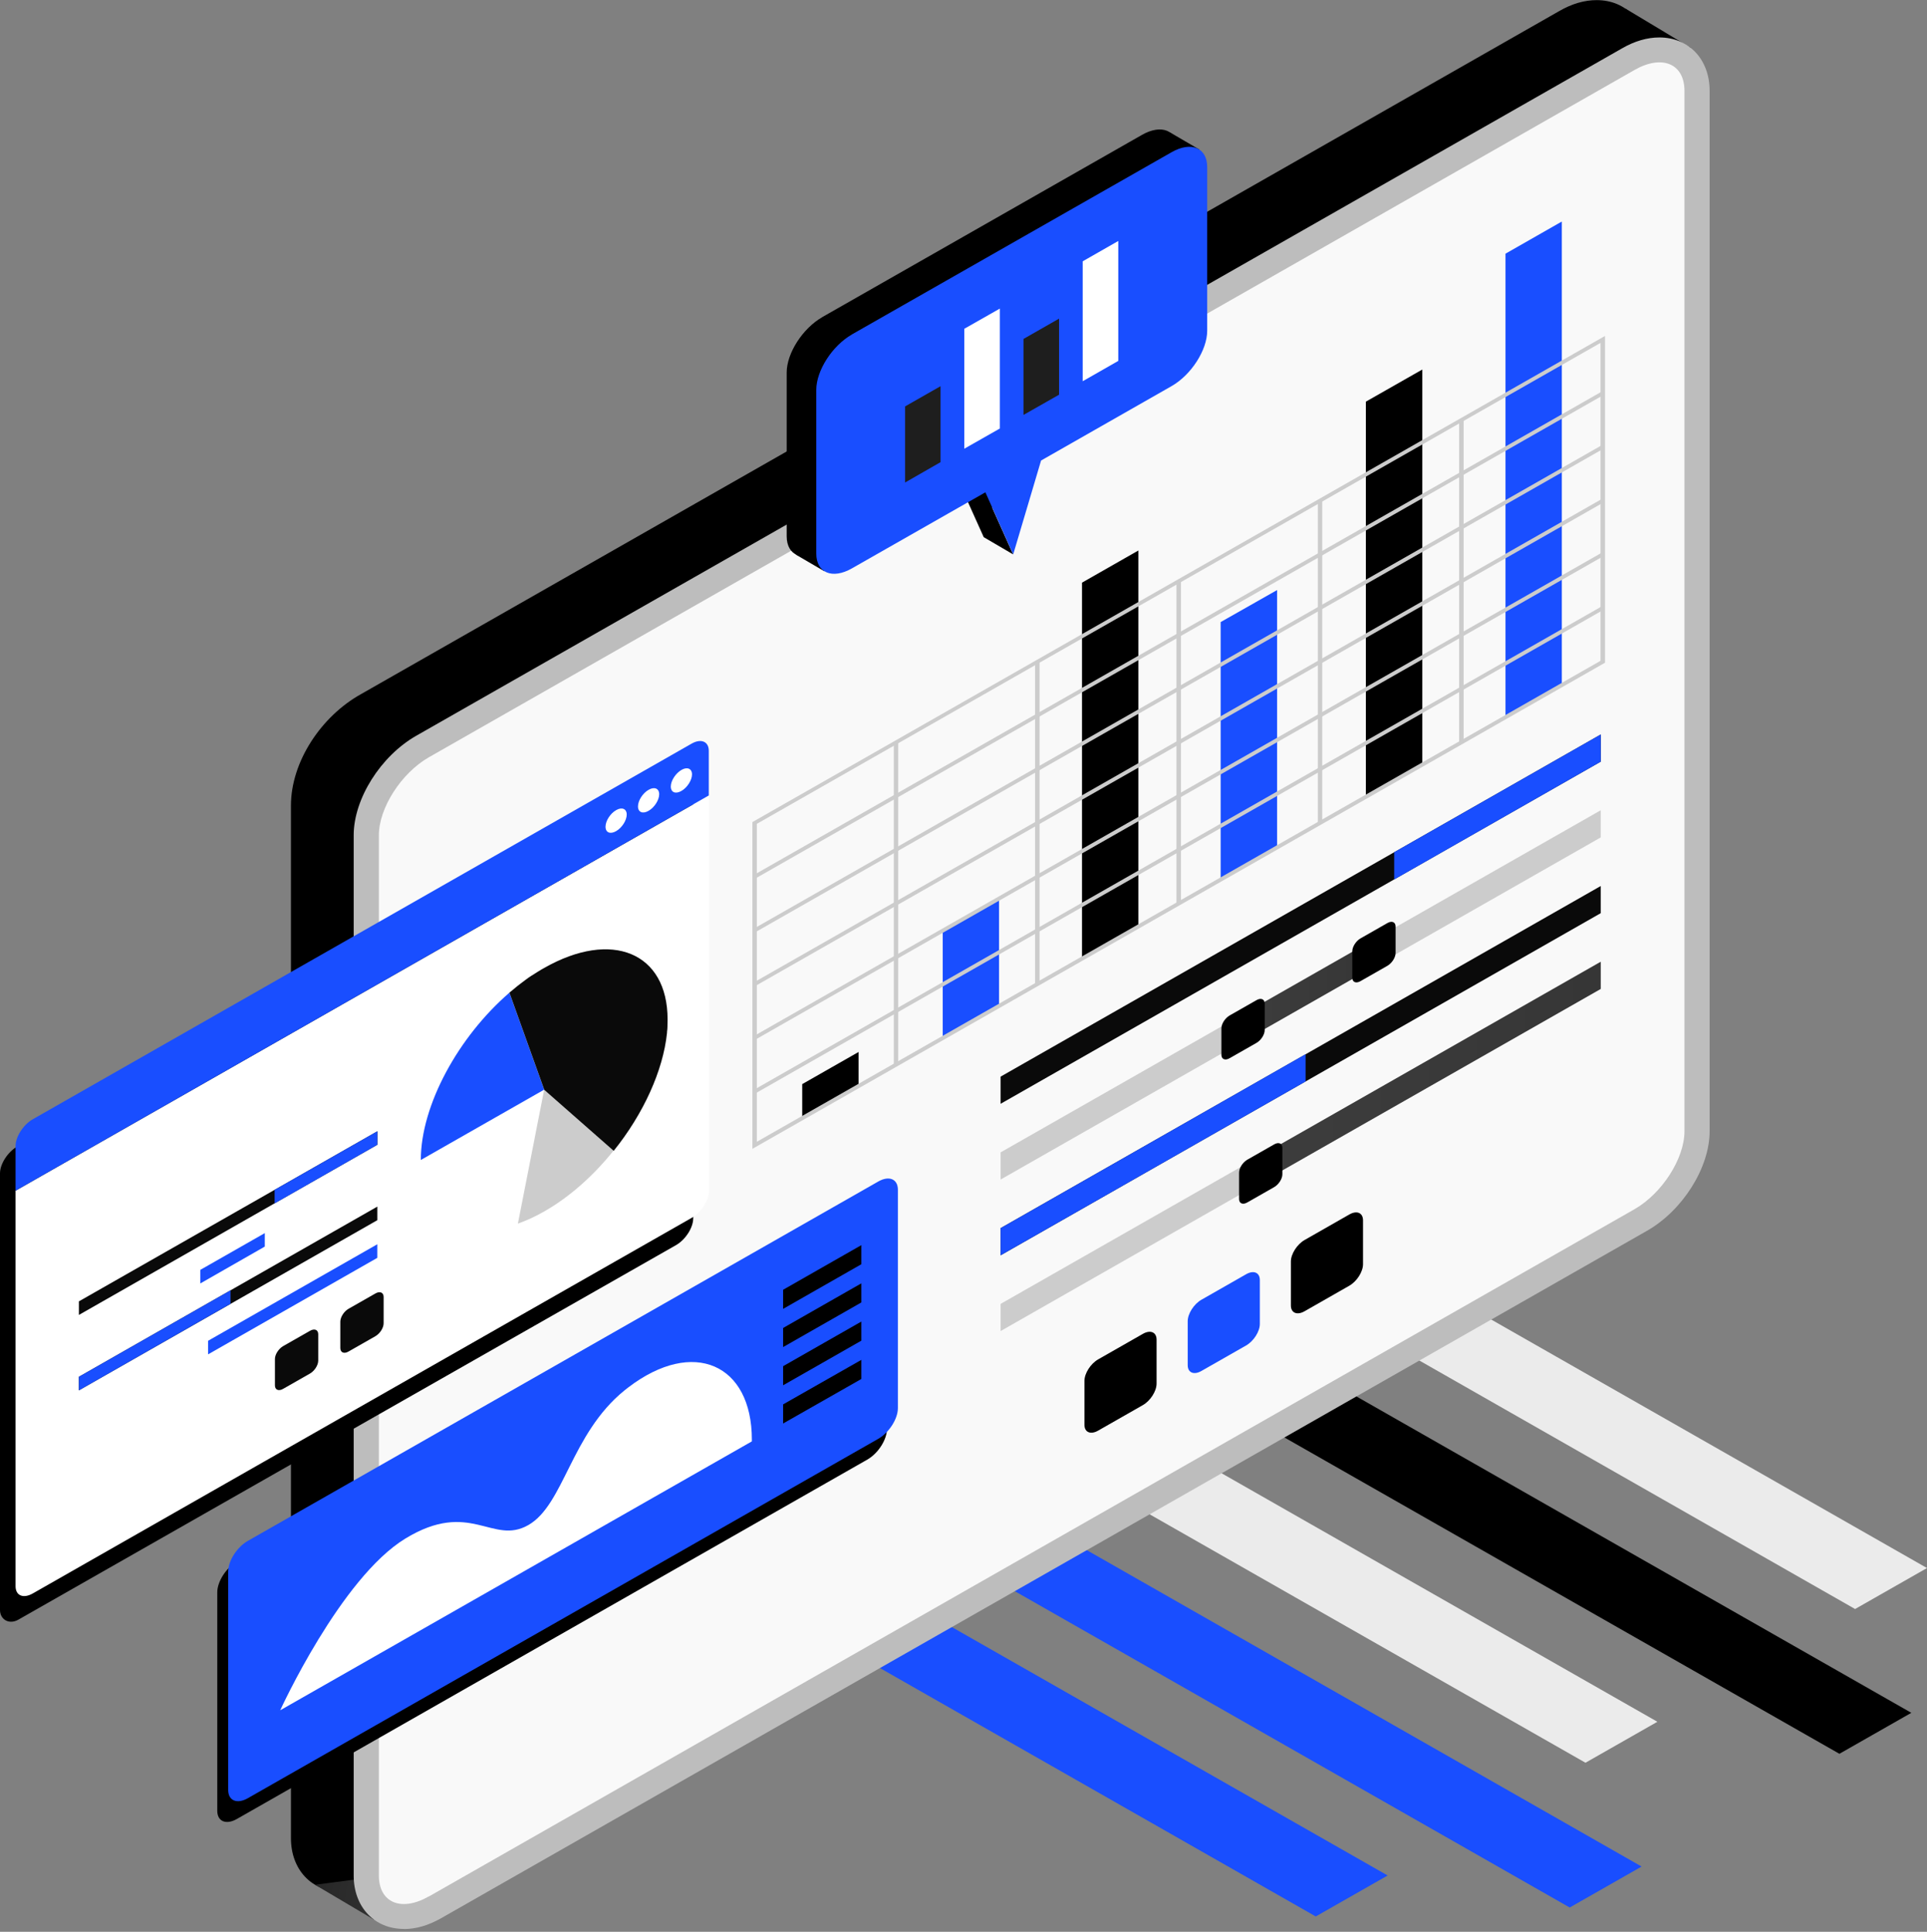 <svg width="371" height="372" viewBox="0 0 371 372" fill="none" xmlns="http://www.w3.org/2000/svg">
<rect x="0" y="0" width="371" height="372" fill="#808080" stroke="none"/>
<g clip-path="url(#clip0_53_1344)">
<path d="M65.689 364.262C68.029 364.262 70.474 363.539 72.92 362.135L305.013 229.799C311.882 225.887 317.07 217.635 317.07 210.639V10.317C317.07 4.256 313.094 0.024 307.395 0.024C305.055 0.024 302.61 0.726 300.164 2.151L69.517 133.658C61.862 137.911 56.014 146.672 56.014 155.136V353.969C56.014 360.03 59.99 364.262 65.689 364.262Z" fill="black"/>
<path d="M312.883 1.619L325.515 9.21L315.562 8.402L312.883 1.619Z" fill="black"/>
<path d="M60.648 362.944L72.004 369.664L69.729 361.753L60.648 362.944Z" fill="url(#paint0_linear_53_1344)"/>
<path d="M267.16 361.157L253.317 369.047L168.084 320.455L181.928 312.565L267.16 361.157Z" fill="#194EFF"/>
<path d="M316.054 359.435L302.21 367.324L194.053 305.654L207.897 297.743L316.054 359.435Z" fill="#194EFF"/>
<path d="M319.092 331.556L305.248 339.445L220.016 290.853L233.86 282.942L319.092 331.556Z" fill="#EBEBEB"/>
<path d="M367.981 329.833L354.137 337.723L245.959 276.052L259.803 268.142L367.981 329.833Z" fill="black"/>
<path d="M371 301.954L357.156 309.844L271.924 261.23L285.768 253.341L371 301.954Z" fill="#EBEBEB"/>
<path d="M77.77 371.47C80.109 371.47 82.554 370.747 85 369.344L317.093 237.008C323.962 233.095 329.15 224.844 329.15 217.847V17.504C329.15 11.443 325.174 7.211 319.475 7.211C317.135 7.211 314.69 7.913 312.244 9.338L80.151 141.674C73.283 145.587 68.094 153.838 68.094 160.834V361.156C68.094 367.217 72.07 371.449 77.77 371.449V371.47Z" fill="#BDBDBD"/>
<path d="M82.579 365.197L314.672 232.861C319.988 229.82 324.305 223.1 324.305 217.847V17.504C324.305 12.251 319.988 10.444 314.672 13.485L82.579 145.821C77.262 148.862 72.945 155.582 72.945 160.834V361.156C72.945 366.409 77.262 368.217 82.579 365.176V365.197Z" fill="#F9F9F9"/>
<path d="M289.848 138.122L300.693 131.955V42.661L289.848 48.849V138.122Z" fill="#194EFF"/>
<path d="M262.967 153.306L273.834 147.118V71.157L262.967 77.345V153.306Z" fill="black"/>
<path d="M235.008 169.362L245.875 163.173V113.625L235.008 119.792V169.362Z" fill="#194EFF"/>
<path d="M208.316 184.736L219.162 178.548V106.011L208.316 112.199V184.736Z" fill="black"/>
<path d="M181.5 200.132L192.345 194.029V173.019L181.5 179.122V200.132Z" fill="#194EFF"/>
<path d="M154.449 215.465L165.295 209.277V202.578L154.449 208.766V215.465Z" fill="black"/>
<path d="M144.859 221.229L309.009 127.617V64.692L144.859 158.304V221.229ZM308.137 127.256L145.71 219.868V158.644L308.137 66.032V127.256Z" fill="#CCCCCC"/>
<path d="M145.281 210.638L308.559 117.516V116.665L145.281 209.787V210.638Z" fill="#CCCCCC"/>
<path d="M145.281 200.282L308.559 107.181V106.331L145.281 199.431V200.282Z" fill="#CCCCCC"/>
<path d="M145.281 189.947L308.559 96.846V95.995L145.281 189.096V189.947Z" fill="#CCCCCC"/>
<path d="M145.281 179.59L308.559 86.489V85.639L145.281 178.74V179.59Z" fill="#CCCCCC"/>
<path d="M145.281 169.255L308.559 76.154V75.304L145.281 168.405V169.255Z" fill="#CCCCCC"/>
<path d="M172.08 205.279L172.931 204.79V142.715L172.08 143.204V205.279Z" fill="#CCCCCC"/>
<path d="M199.277 189.755L200.149 189.265V127.212L199.277 127.702V189.755Z" fill="#CCCCCC"/>
<path d="M226.5 174.252L227.372 173.763V111.689L226.5 112.178V174.252Z" fill="#CCCCCC"/>
<path d="M253.719 158.728L254.569 158.239V96.165L253.719 96.654V158.728Z" fill="#CCCCCC"/>
<path d="M280.918 143.205L281.79 142.716V80.642L280.918 81.131V143.205Z" fill="#CCCCCC"/>
<path d="M192.646 212.553L308.183 146.672V141.44L192.646 207.321V212.553Z" fill="#0A0A0A"/>
<path d="M268.418 169.362L308.185 146.672V141.44L268.418 164.11V169.362Z" fill="#194EFF"/>
<path d="M207.043 218.932L308.183 161.26V156.028L192.646 221.909V227.141L207.043 218.932Z" fill="#CCCCCC"/>
<path d="M239.621 200.346L264.608 186.099V180.867L239.621 195.115V200.346Z" fill="url(#paint1_linear_53_1344)"/>
<path d="M192.646 241.73L308.183 175.849V170.618L192.646 236.499V241.73Z" fill="#0A0A0A"/>
<path d="M251.361 208.258L192.646 241.73V236.499L251.361 203.005V208.258Z" fill="#194EFF"/>
<path d="M192.646 256.318L308.183 190.437V185.206L192.646 251.086V256.318Z" fill="#CCCCCC"/>
<path d="M242.641 227.801L308.181 190.437V185.206L242.641 222.569V227.801Z" fill="url(#paint2_linear_53_1344)"/>
<g style="mix-blend-mode:multiply">
<path d="M3.317 220.783L130.146 148.458C131.974 147.416 133.463 148.033 133.463 149.84V234.605C133.463 236.413 131.974 238.731 130.146 239.773L3.551 311.884C1.723 312.926 0 311.842 0 310.034V225.95C0 224.142 1.489 221.825 3.317 220.783Z" fill="black"/>
</g>
<g style="mix-blend-mode:multiply">
<path d="M45.615 350.269L166.978 281.071C169.062 279.88 170.764 277.243 170.764 275.159V233.095C170.764 231.033 169.062 230.331 166.978 231.522L45.615 300.72C43.531 301.911 41.83 304.548 41.83 306.632V348.695C41.83 350.758 43.531 351.46 45.615 350.269Z" fill="black"/>
</g>
<path d="M47.719 346.271L169.082 277.072C171.166 275.882 172.867 273.245 172.867 271.161V229.097C172.867 227.034 171.166 226.333 169.082 227.524L47.719 296.722C45.635 297.913 43.934 300.55 43.934 302.634V344.697C43.934 346.76 45.635 347.462 47.719 346.271Z" fill="#194EFF"/>
<path d="M144.753 277.221V277.561L53.949 329.343C53.949 329.343 65.56 303.888 78.043 296.275C90.526 288.662 94.822 297.615 101.712 293.68C108.602 289.746 109.899 276.136 120.213 267.758C120.468 267.545 120.723 267.354 121 267.141C133.483 257.635 144.753 262.654 144.753 277.221Z" fill="white"/>
<path d="M150.773 252.044L165.829 243.452V239.773L150.773 248.365V252.044Z" fill="black"/>
<path d="M150.773 259.401L165.829 250.81V247.131L150.773 255.722V259.401Z" fill="black"/>
<path d="M150.773 266.759L165.829 258.168V254.489L150.773 263.08V266.759Z" fill="black"/>
<path d="M150.773 274.116L165.829 265.546V261.867L150.773 270.437V274.116Z" fill="black"/>
<path d="M136.482 153.179V229.353C136.482 231.16 134.994 233.478 133.165 234.52L6.315 306.845C4.487 307.887 2.998 307.27 2.998 305.462V229.289L136.461 153.179H136.482Z" fill="white"/>
<path d="M2.998 220.697C2.998 218.89 4.487 216.572 6.315 215.53L133.144 143.205C134.972 142.163 136.461 142.78 136.461 144.588V153.179L2.998 229.288V220.697Z" fill="#194EFF"/>
<path d="M129.148 151.457C129.148 152.584 130.063 152.967 131.19 152.308C132.317 151.67 133.231 150.224 133.231 149.118C133.231 148.012 132.317 147.608 131.19 148.267C130.063 148.927 129.148 150.352 129.148 151.457Z" fill="white"/>
<path d="M122.828 155.284C122.828 156.411 123.743 156.794 124.87 156.135C125.997 155.497 126.911 154.051 126.911 152.945C126.911 151.839 125.997 151.435 124.87 152.094C123.743 152.732 122.828 154.178 122.828 155.284Z" fill="white"/>
<path d="M116.578 159.199C116.578 160.326 117.493 160.708 118.62 160.049C119.747 159.411 120.661 157.965 120.661 156.859C120.661 155.754 119.747 155.349 118.62 156.009C117.493 156.647 116.578 158.093 116.578 159.199Z" fill="white"/>
<path d="M103.687 187.013C103.687 187.013 103.495 187.14 103.41 187.183C103.495 187.119 103.602 187.055 103.687 187.013Z" fill="url(#paint3_linear_53_1344)"/>
<path d="M101.222 188.671C101.222 188.671 101.158 188.713 101.137 188.735C101.158 188.713 101.2 188.692 101.222 188.671Z" fill="url(#paint4_linear_53_1344)"/>
<path d="M102.473 187.798C102.473 187.798 102.388 187.862 102.324 187.883C102.367 187.862 102.409 187.82 102.473 187.798Z" fill="url(#paint5_linear_53_1344)"/>
<path d="M81.019 223.376C81.019 212.807 88.271 199.622 98.075 191.159L104.773 209.83L81.019 223.376Z" fill="#194EFF"/>
<path d="M118.125 221.569C114.318 226.333 109.704 230.479 104.77 233.287C103.069 234.265 101.389 235.03 99.709 235.626L104.77 209.831L118.125 221.569Z" fill="#CCCCCC"/>
<path d="M104.774 186.375C104.412 186.587 104.051 186.8 103.689 187.012C104.051 186.8 104.412 186.566 104.774 186.375Z" fill="url(#paint6_linear_53_1344)"/>
<path d="M128.506 197.39C128.506 197.029 128.527 196.646 128.527 196.285C128.527 196.646 128.527 197.008 128.506 197.39Z" fill="url(#paint7_linear_53_1344)"/>
<path d="M128.42 198.688C128.462 198.326 128.484 197.965 128.505 197.603C128.505 197.965 128.462 198.326 128.42 198.688Z" fill="url(#paint8_linear_53_1344)"/>
<path d="M98.074 191.138C99.074 190.288 100.094 189.48 101.115 188.735C100.073 189.48 99.074 190.288 98.074 191.16V191.138Z" fill="url(#paint9_linear_53_1344)"/>
<path d="M103.41 187.204C103.091 187.395 102.794 187.608 102.475 187.8C102.794 187.587 103.091 187.395 103.41 187.204Z" fill="url(#paint10_linear_53_1344)"/>
<path d="M128.396 198.836C127.673 206.045 123.952 214.382 118.146 221.591H118.125C123.739 214.573 127.631 206.258 128.396 198.836Z" fill="url(#paint11_linear_53_1344)"/>
<path d="M102.328 187.906C101.945 188.161 101.584 188.416 101.201 188.693C101.563 188.416 101.945 188.161 102.328 187.906Z" fill="url(#paint12_linear_53_1344)"/>
<path d="M98.074 191.159C99.052 190.309 100.073 189.501 101.115 188.735C101.136 188.714 101.179 188.693 101.2 188.671C101.562 188.395 101.945 188.14 102.327 187.885C102.37 187.863 102.412 187.821 102.476 187.799C102.795 187.587 103.093 187.395 103.412 187.204C103.497 187.14 103.603 187.076 103.688 187.034C104.05 186.821 104.411 186.587 104.773 186.396C117.809 178.974 128.527 183.44 128.527 196.306C128.527 196.667 128.527 197.029 128.505 197.412C128.505 197.475 128.505 197.539 128.505 197.624C128.505 197.986 128.463 198.347 128.42 198.709C128.42 198.773 128.42 198.815 128.42 198.879C127.655 206.279 123.763 214.615 118.149 221.612L104.794 209.873L98.096 191.202L98.074 191.159Z" fill="#0A0A0A"/>
<path d="M15.19 253.213L72.649 220.443V217.848L15.19 250.597V253.213Z" fill="#0A0A0A"/>
<path d="M52.873 231.735L72.65 220.443V217.848L52.873 229.119V231.735Z" fill="#194EFF"/>
<path d="M15.19 260.464L72.649 227.694V225.1L15.19 257.87V260.464Z" fill="white"/>
<path d="M38.56 247.153L50.98 240.05V237.456L38.56 244.537V247.153Z" fill="#194EFF"/>
<path d="M15.19 267.737L72.649 234.966V232.351L15.19 265.121V267.737Z" fill="#0A0A0A"/>
<path d="M44.387 251.065L15.19 267.737V265.122L44.387 248.471V251.065Z" fill="#194EFF"/>
<path d="M15.19 274.989L72.649 242.218V239.603L15.19 272.373V274.989Z" fill="white"/>
<path d="M40.066 260.804L72.645 242.218V239.603L40.066 258.189V260.804Z" fill="#194EFF"/>
<path d="M67.116 260.251L72.263 257.316C73.156 256.806 73.858 255.7 73.858 254.828V249.746C73.858 248.874 73.135 248.576 72.263 249.087L67.116 252.021C66.223 252.532 65.522 253.637 65.522 254.509V259.592C65.522 260.464 66.245 260.761 67.116 260.251Z" fill="#0A0A0A"/>
<path d="M54.527 267.439L59.673 264.504C60.566 263.994 61.268 262.888 61.268 262.016V256.934C61.268 256.062 60.545 255.764 59.673 256.275L54.527 259.209C53.633 259.72 52.932 260.825 52.932 261.697V266.78C52.932 267.652 53.655 267.949 54.527 267.439Z" fill="#0A0A0A"/>
<path d="M236.749 203.769L241.895 200.834C242.789 200.324 243.49 199.218 243.49 198.346V193.264C243.49 192.392 242.767 192.094 241.895 192.605L236.749 195.539C235.856 196.05 235.154 197.156 235.154 198.027V203.11C235.154 203.982 235.877 204.279 236.749 203.769Z" fill="black"/>
<path d="M240.152 231.543L245.298 228.608C246.191 228.098 246.893 226.992 246.893 226.12V221.037C246.893 220.165 246.17 219.868 245.298 220.378L240.152 223.313C239.258 223.823 238.557 224.929 238.557 225.801V230.883C238.557 231.755 239.28 232.053 240.152 231.543Z" fill="black"/>
<path d="M251.189 252.489L259.759 247.598C261.227 246.769 262.418 244.898 262.418 243.452V234.988C262.418 233.542 261.227 233.031 259.759 233.882L251.189 238.773C249.722 239.602 248.531 241.474 248.531 242.92V251.384C248.531 252.83 249.722 253.34 251.189 252.489Z" fill="black"/>
<path d="M231.324 263.994L239.894 259.103C241.362 258.274 242.552 256.402 242.552 254.956V246.493C242.552 245.047 241.362 244.536 239.894 245.387L231.324 250.278C229.857 251.107 228.666 252.979 228.666 254.425V262.888C228.666 264.335 229.857 264.845 231.324 263.994Z" fill="#194EFF"/>
<path d="M211.443 275.478L220.013 270.587C221.481 269.757 222.672 267.886 222.672 266.44V257.976C222.672 256.53 221.481 256.02 220.013 256.87L211.443 261.761C209.976 262.591 208.785 264.462 208.785 265.908V274.372C208.785 275.818 209.976 276.328 211.443 275.478Z" fill="black"/>
<path d="M261.948 188.926L267.095 185.992C267.988 185.481 268.69 184.375 268.69 183.504V178.421C268.69 177.549 267.967 177.252 267.095 177.762L261.948 180.697C261.055 181.207 260.354 182.313 260.354 183.185V188.267C260.354 189.139 261.077 189.437 261.948 188.926Z" fill="black"/>
<path d="M158.285 61.078L219.87 25.969C223.634 23.821 226.718 25.118 226.718 28.819V60.355C226.718 64.077 223.634 68.862 219.87 71.01L194.735 85.343L192.863 91.659L189.376 103.397L185.888 95.635L184.017 91.467L158.307 106.119C154.543 108.267 151.459 106.97 151.459 103.27V71.733C151.459 68.011 154.543 63.226 158.307 61.078H158.285Z" fill="black"/>
<path d="M225.227 25.48L230.947 28.818L225.694 29.988L225.227 25.48Z" fill="black"/>
<path d="M158.711 110.01L153.182 106.778L157.732 104.566L158.711 110.01Z" fill="black"/>
<path d="M189.355 103.419L195.055 106.757L189.696 94.806L189.355 103.419Z" fill="black"/>
<path d="M163.984 64.417L225.57 29.307C229.334 27.16 232.417 28.457 232.417 32.157V63.694C232.417 67.415 229.334 72.2 225.57 74.348L200.434 88.681L198.562 94.997L195.075 106.736L191.587 98.974L189.716 94.805L164.006 109.458C160.242 111.605 157.158 110.308 157.158 106.608V75.071C157.158 71.35 160.242 66.565 164.006 64.417H163.984Z" fill="#194EFF"/>
<path d="M208.451 73.412L215.299 69.499V46.405L208.451 50.318V73.412Z" fill="white"/>
<path d="M197.053 79.899L203.9 76.007V61.355L197.053 65.268V79.899Z" fill="#1E1E1E"/>
<path d="M185.654 86.406L192.502 82.514V59.42L185.654 63.312V86.406Z" fill="white"/>
<path d="M174.254 92.913L181.08 89V74.369L174.254 78.261V92.913Z" fill="#1E1E1E"/>
</g>
<defs>
<linearGradient id="paint0_linear_53_1344" x1="406.385" y1="437.331" x2="-68.944" y2="335.873" gradientUnits="userSpaceOnUse">
<stop stop-color="#121212"/>
<stop offset="0.13" stop-color="#141414"/>
<stop offset="0.21" stop-color="#1C1C1C"/>
<stop offset="0.27" stop-color="#2A2A2A"/>
<stop offset="0.32" stop-color="#3E3E3E"/>
<stop offset="0.37" stop-color="#585858"/>
<stop offset="0.41" stop-color="#777777"/>
<stop offset="0.45" stop-color="#9D9D9D"/>
<stop offset="0.49" stop-color="#C8C8C8"/>
<stop offset="0.5" stop-color="#C7C7C7"/>
<stop offset="0.55" stop-color="#989898"/>
<stop offset="0.59" stop-color="#6F6F6F"/>
<stop offset="0.65" stop-color="#4D4D4D"/>
<stop offset="0.7" stop-color="#313131"/>
<stop offset="0.76" stop-color="#1B1B1B"/>
<stop offset="0.82" stop-color="#0B0B0B"/>
<stop offset="0.89" stop-color="#020202"/>
<stop offset="1"/>
</linearGradient>
<linearGradient id="paint1_linear_53_1344" x1="264.608" y1="190.607" x2="239.621" y2="190.607" gradientUnits="userSpaceOnUse">
<stop offset="0.01" stop-color="#363636"/>
<stop offset="1" stop-color="#3D3D3D"/>
</linearGradient>
<linearGradient id="paint2_linear_53_1344" x1="308.181" y1="206.514" x2="242.641" y2="206.514" gradientUnits="userSpaceOnUse">
<stop offset="0.01" stop-color="#363636"/>
<stop offset="1" stop-color="#3D3D3D"/>
</linearGradient>
<linearGradient id="paint3_linear_53_1344" x1="103.687" y1="187.119" x2="103.41" y2="187.119" gradientUnits="userSpaceOnUse">
<stop offset="0.01" stop-color="#363636"/>
<stop offset="1" stop-color="#3D3D3D"/>
</linearGradient>
<linearGradient id="paint4_linear_53_1344" x1="101.2" y1="188.713" x2="101.115" y2="188.713" gradientUnits="userSpaceOnUse">
<stop offset="0.01" stop-color="#363636"/>
<stop offset="1" stop-color="#3D3D3D"/>
</linearGradient>
<linearGradient id="paint5_linear_53_1344" x1="102.473" y1="187.841" x2="102.324" y2="187.841" gradientUnits="userSpaceOnUse">
<stop offset="0.01" stop-color="#363636"/>
<stop offset="1" stop-color="#3D3D3D"/>
</linearGradient>
<linearGradient id="paint6_linear_53_1344" x1="104.774" y1="186.693" x2="103.689" y2="186.693" gradientUnits="userSpaceOnUse">
<stop offset="0.01" stop-color="#363636"/>
<stop offset="1" stop-color="#3D3D3D"/>
</linearGradient>
<linearGradient id="paint7_linear_53_1344" x1="128.527" y1="196.838" x2="128.506" y2="196.838" gradientUnits="userSpaceOnUse">
<stop offset="0.01" stop-color="#363636"/>
<stop offset="1" stop-color="#3D3D3D"/>
</linearGradient>
<linearGradient id="paint8_linear_53_1344" x1="128.484" y1="198.135" x2="128.42" y2="198.135" gradientUnits="userSpaceOnUse">
<stop offset="0.01" stop-color="#363636"/>
<stop offset="1" stop-color="#3D3D3D"/>
</linearGradient>
<linearGradient id="paint9_linear_53_1344" x1="101.115" y1="189.947" x2="98.074" y2="189.947" gradientUnits="userSpaceOnUse">
<stop offset="0.01" stop-color="#363636"/>
<stop offset="1" stop-color="#3D3D3D"/>
</linearGradient>
<linearGradient id="paint10_linear_53_1344" x1="103.41" y1="187.502" x2="102.475" y2="187.502" gradientUnits="userSpaceOnUse">
<stop offset="0.01" stop-color="#363636"/>
<stop offset="1" stop-color="#3D3D3D"/>
</linearGradient>
<linearGradient id="paint11_linear_53_1344" x1="128.396" y1="210.214" x2="118.125" y2="210.214" gradientUnits="userSpaceOnUse">
<stop offset="0.01" stop-color="#363636"/>
<stop offset="1" stop-color="#3D3D3D"/>
</linearGradient>
<linearGradient id="paint12_linear_53_1344" x1="102.328" y1="188.289" x2="101.201" y2="188.289" gradientUnits="userSpaceOnUse">
<stop offset="0.01" stop-color="#363636"/>
<stop offset="1" stop-color="#3D3D3D"/>
</linearGradient>
<clipPath id="clip0_53_1344">
<rect width="371" height="371.447" fill="white" transform="translate(0 0.024)"/>
</clipPath>
</defs>
</svg>

